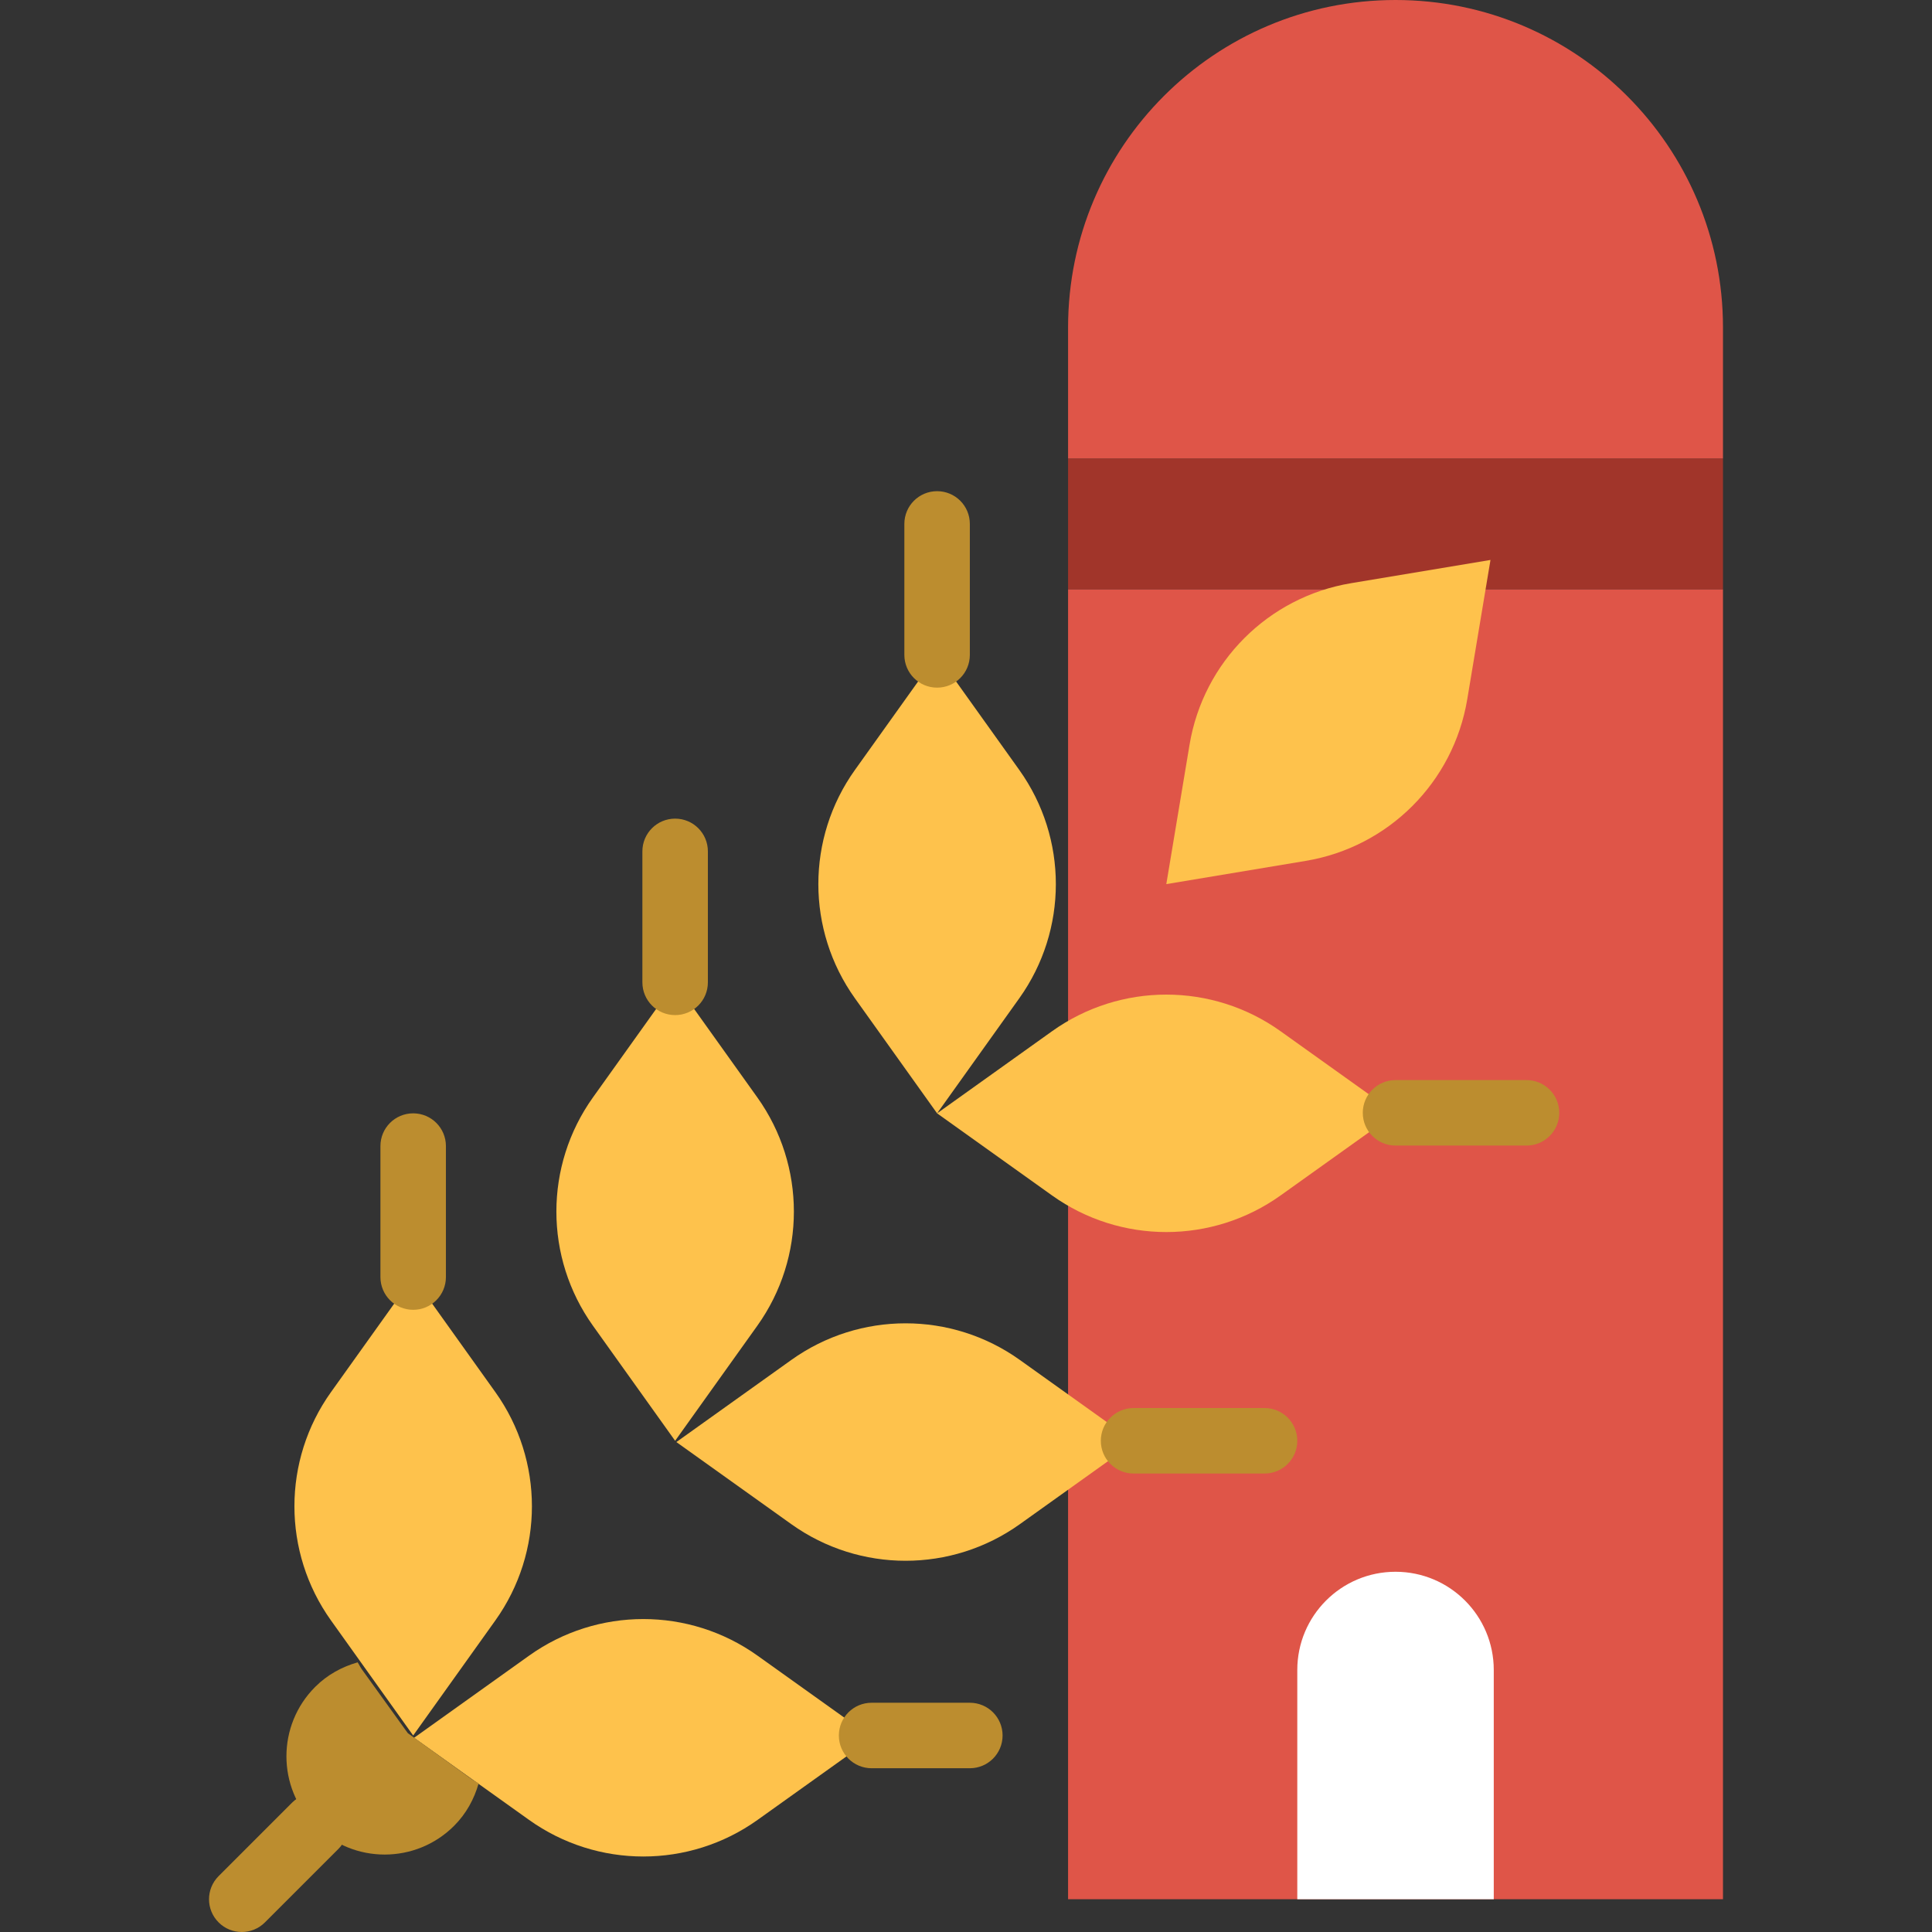 <?xml version="1.0" encoding="iso-8859-1"?>
<!-- Uploaded to: SVG Repo, www.svgrepo.com, Generator: SVG Repo Mixer Tools -->
<svg height="800px" width="800px" version="1.1" id="Layer_1" xmlns="http://www.w3.org/2000/svg" xmlns:xlink="http://www.w3.org/1999/xlink" 
	 viewBox="0 0 512.009 512.009" xml:space="preserve">
<rect x="0" y="0" width="512.009" height="512.009" fill="#333333" stroke="none"/>
<g>
	<polygon style="fill:#A1352A;" points="283.056,156.203 456.616,156.203 456.616,121.492 283.056,121.492 	"/>
	<g>
		<path style="fill:#DF5548;" d="M456.616,121.492H283.056V86.78c0-47.928,38.851-86.78,86.78-86.78s86.78,38.851,86.78,86.78
			V121.492z"/>
		<polygon style="fill:#DF5548;" points="283.056,156.203 283.056,229.636 283.056,428.145 283.056,503.322 456.616,503.322 
			456.616,156.203 		"/>
	</g>
	<path style="fill:#FFFFFF;" d="M395.87,503.322h-52.068v-60.746c0-14.379,11.654-26.034,26.034-26.034
		c14.379,0,26.034,11.655,26.034,26.034V503.322z"/>
	<g>
		<path style="fill:#FEC24C;" d="M131.27,429.45l-21.773,30.486L87.724,429.45c-12.93-18.102-12.93-42.427,0-60.529l21.773-30.477
			l21.773,30.477C144.2,387.023,144.2,411.348,131.27,429.45"/>
		<path style="fill:#FEC24C;" d="M200.694,351.348l-21.773,30.486l-21.773-30.486c-12.93-18.102-12.93-42.427,0-60.529
			l21.773-30.477l21.773,30.477C213.624,308.922,213.624,333.246,200.694,351.348"/>
		<path style="fill:#FEC24C;" d="M270.118,264.569l-21.773,30.486l-21.773-30.486c-12.93-18.102-12.93-42.427,0-60.529
			l21.773-30.477l21.773,30.477C283.048,222.142,283.048,246.466,270.118,264.569"/>
		<path style="fill:#FEC24C;" d="M346.04,228.146l-36.951,6.161l6.161-36.951c3.653-21.947,20.853-39.146,42.8-42.8l36.951-6.161
			l-6.161,36.951C385.178,207.293,367.987,224.493,346.04,228.146"/>
		<path style="fill:#FEC24C;" d="M209.707,403.924l-30.46-21.756l30.46-21.756c18.12-12.948,42.453-12.948,60.572,0l30.46,21.756
			l-30.46,21.756C252.159,416.863,227.826,416.863,209.707,403.924"/>
		<path style="fill:#FEC24C;" d="M278.805,316.808l-30.46-21.756l30.46-21.756c18.12-12.948,42.453-12.948,60.572,0l30.46,21.756
			l-30.46,21.756C321.258,329.747,296.925,329.747,278.805,316.808"/>
		<path style="fill:#FEC24C;" d="M140.201,482.297l-30.46-21.756l30.46-21.756c18.12-12.948,42.453-12.948,60.572,0l30.46,21.756
			l-30.46,21.756C182.654,495.236,158.321,495.236,140.201,482.297"/>
	</g>
	<g>
		<path style="fill:#BC8D2F;" d="M108.071,459.306l-12.184-16.922c-0.425-0.59-0.703-1.241-1.111-1.84
			c-4.105,1.18-8.01,3.263-11.238,6.5c-10.171,10.162-10.171,26.65,0,36.821c10.162,10.162,26.65,10.162,36.812,0
			c3.237-3.237,5.328-7.142,6.5-11.247c-0.599-0.408-1.25-0.694-1.84-1.111l-16.931-12.193L108.071,459.306z"/>
		<path style="fill:#BC8D2F;" d="M64.073,512.009c-2.222,0-4.443-0.85-6.135-2.543c-3.393-3.393-3.393-8.878,0-12.271l19.465-19.465
			c3.393-3.393,8.886-3.393,12.271,0c3.393,3.384,3.393,8.878,0,12.271l-19.465,19.465
			C68.516,511.158,66.295,512.009,64.073,512.009"/>
		<path style="fill:#BC8D2F;" d="M248.345,182.237c-4.799,0-8.678-3.879-8.678-8.678v-34.712c0-4.799,3.879-8.678,8.678-8.678
			s8.678,3.879,8.678,8.678v34.712C257.022,178.358,253.143,182.237,248.345,182.237"/>
		<path style="fill:#BC8D2F;" d="M178.921,269.017c-4.799,0-8.678-3.879-8.678-8.678v-34.712c0-4.799,3.879-8.678,8.678-8.678
			s8.678,3.879,8.678,8.678v34.712C187.599,265.138,183.72,269.017,178.921,269.017"/>
		<path style="fill:#BC8D2F;" d="M109.497,347.119c-4.799,0-8.678-3.879-8.678-8.678v-34.712c0-4.799,3.879-8.678,8.678-8.678
			s8.678,3.879,8.678,8.678v34.712C118.175,343.24,114.296,347.119,109.497,347.119"/>
		<path style="fill:#BC8D2F;" d="M404.548,303.593h-34.712c-4.799,0-8.678-3.879-8.678-8.678c0-4.799,3.879-8.678,8.678-8.678
			h34.712c4.799,0,8.678,3.879,8.678,8.678C413.226,299.714,409.347,303.593,404.548,303.593"/>
		<path style="fill:#BC8D2F;" d="M335.124,390.508h-34.712c-4.799,0-8.678-3.879-8.678-8.678s3.879-8.678,8.678-8.678h34.712
			c4.799,0,8.678,3.879,8.678,8.678S339.923,390.508,335.124,390.508"/>
		<path style="fill:#BC8D2F;" d="M257.022,468.61h-26.034c-4.799,0-8.678-3.879-8.678-8.678c0-4.799,3.879-8.678,8.678-8.678h26.034
			c4.799,0,8.678,3.879,8.678,8.678C265.7,464.731,261.821,468.61,257.022,468.61"/>
	</g>
</g>
</svg>